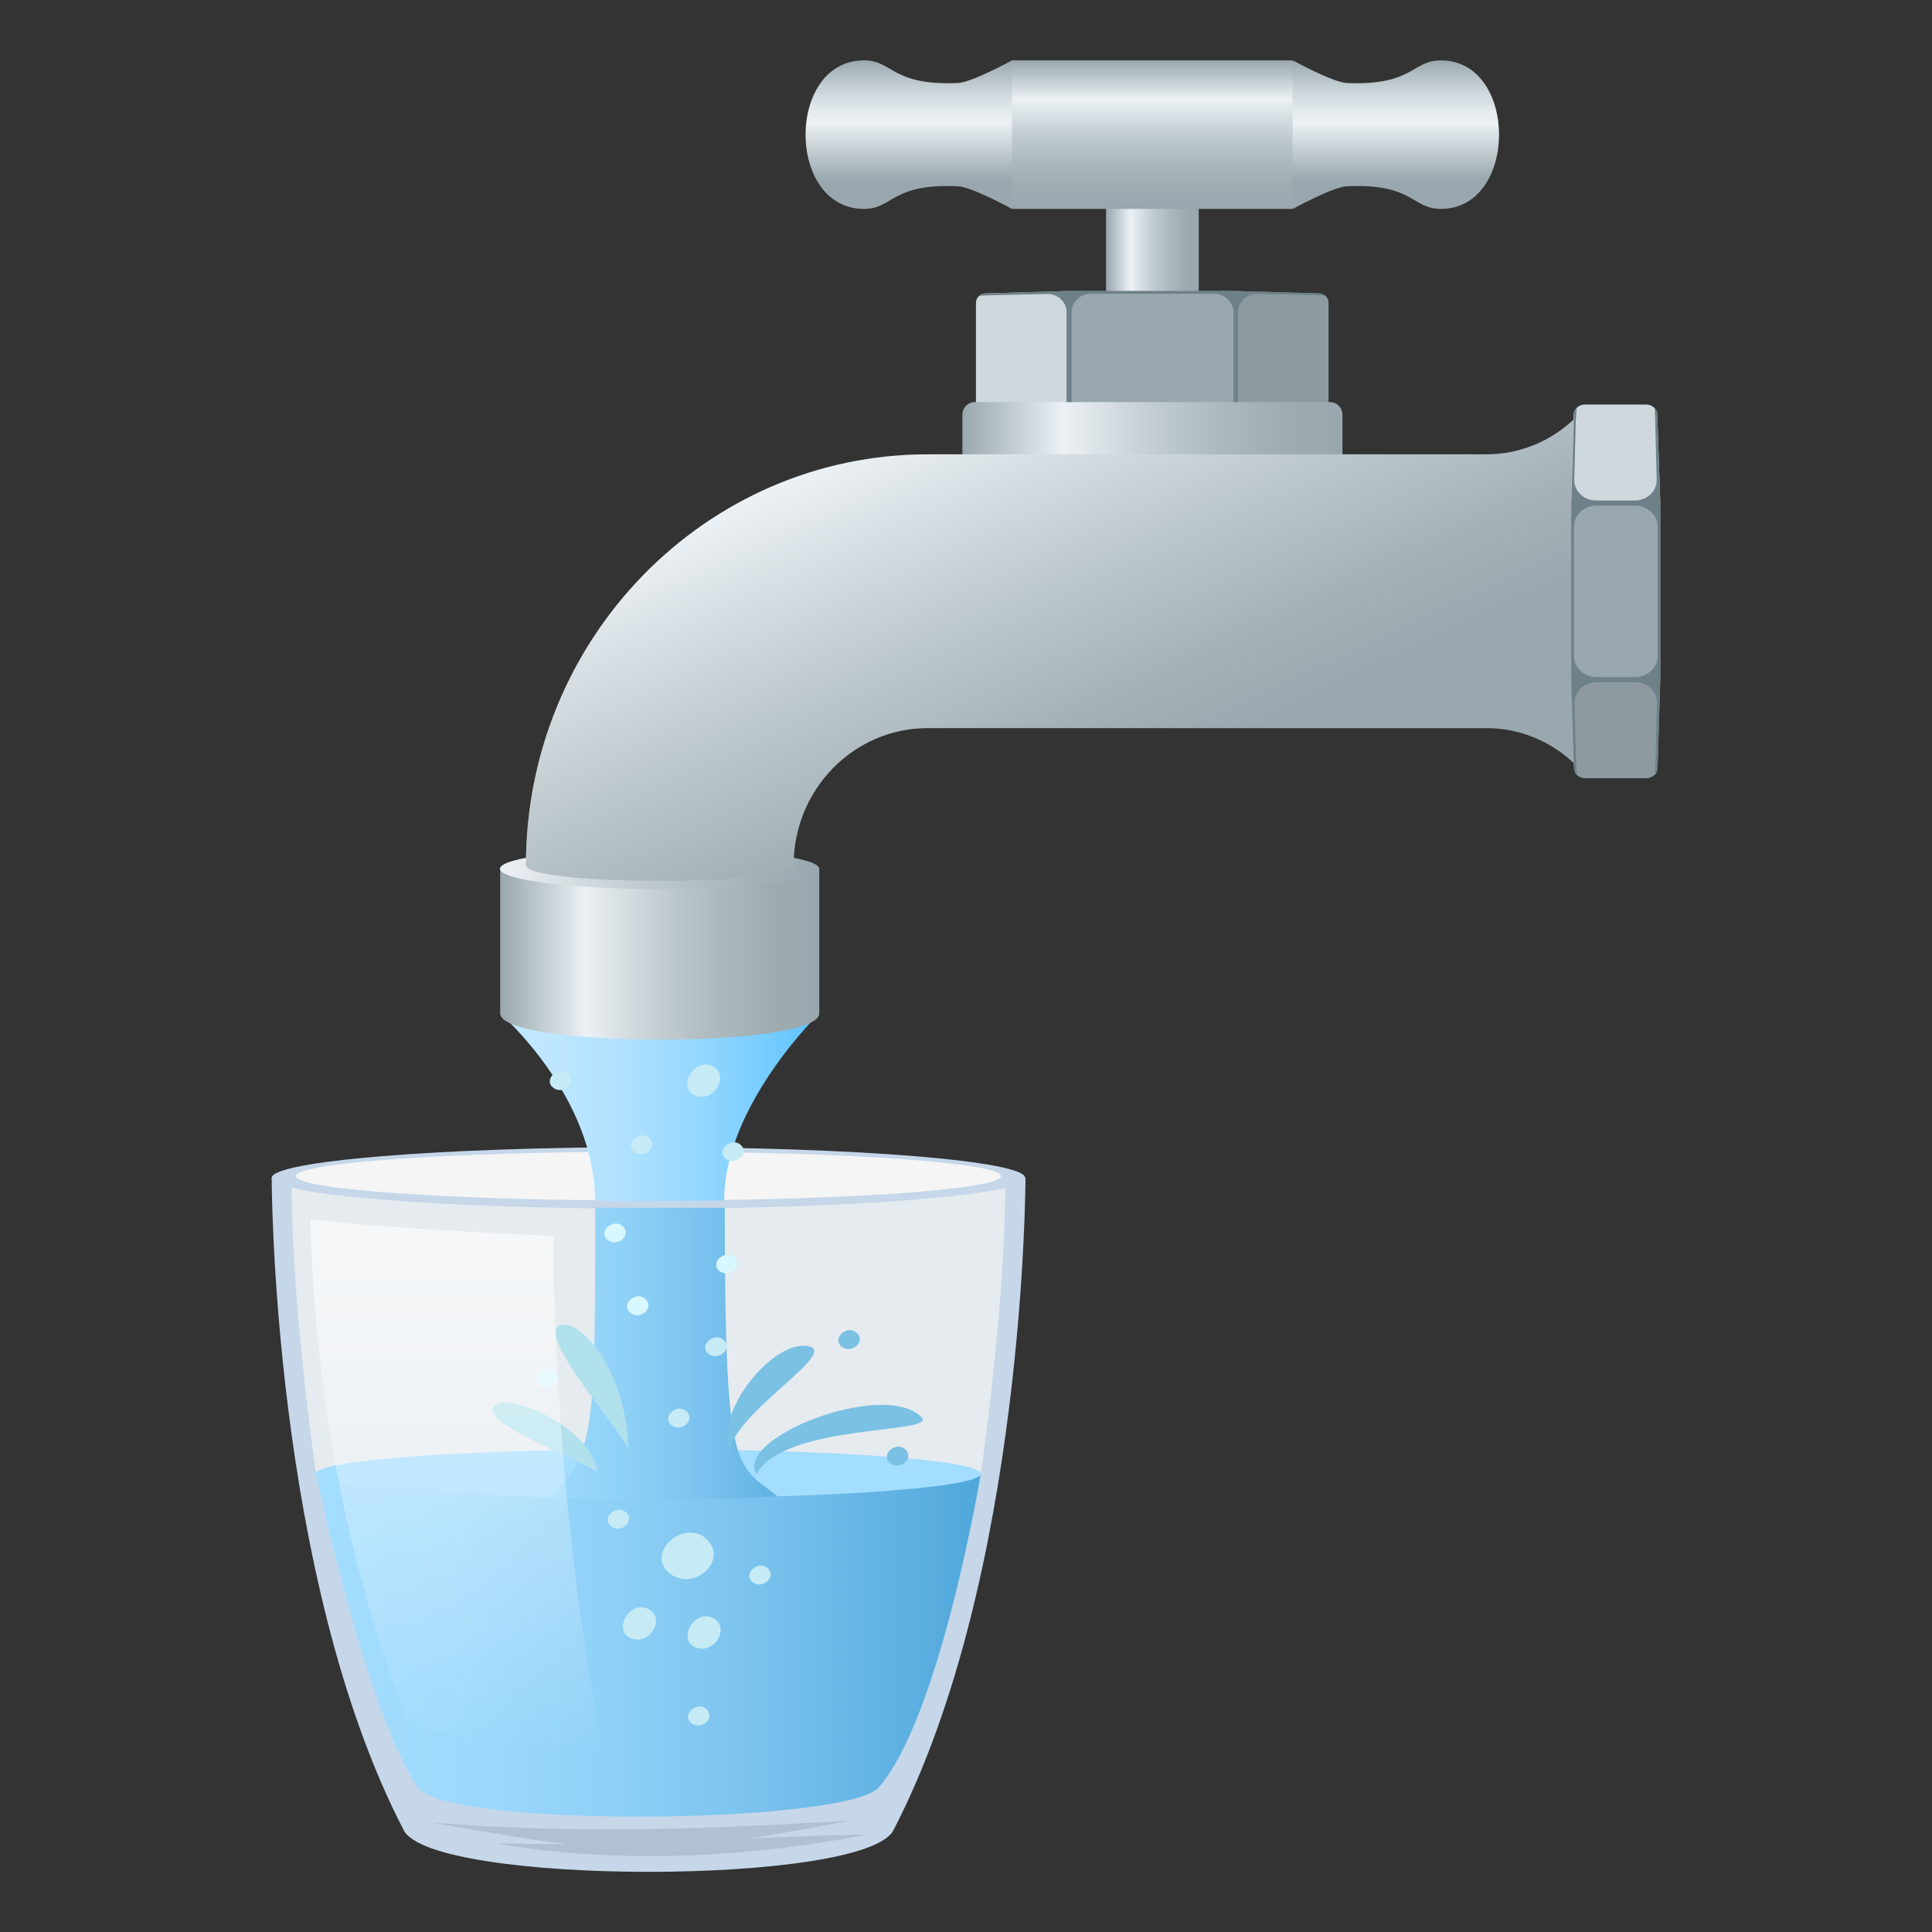 <svg xmlns="http://www.w3.org/2000/svg" xml:space="preserve" style="enable-background:new 0 0 64 64" viewBox="0 0 64 64"><rect x="0" y="0" width="64" height="64" fill="#333333" stroke="none"/><path d="M21.48 39.02H9s0 13.18 4.37 21.6c.9 1.85 15.33 1.85 16.23 0 4.37-8.42 4.37-21.6 4.37-21.6H21.48z" style="fill:#c5d7e8"/><path d="M21.48 39.22H9.66c0 4.13.81 9.6.81 9.6h22.02s.81-5.47.81-9.6H21.48z" style="fill:#e6ebef"/><linearGradient id="a" x1="10.47" x2="32.494" y1="54.498" y2="54.498" gradientUnits="userSpaceOnUse"><stop offset="0" style="stop-color:#a3ddff"/><stop offset=".198" style="stop-color:#9edafd"/><stop offset=".431" style="stop-color:#90d1f7"/><stop offset=".681" style="stop-color:#78c1ed"/><stop offset=".943" style="stop-color:#57acde"/><stop offset="1" style="stop-color:#4fa7db"/></linearGradient><path d="M10.47 48.82s1.65 7.91 3.38 10.39c.96 1.37 14.21 1.21 15.26 0 2.05-2.36 3.38-10.39 3.38-10.39H10.47z" style="fill:url(#a)"/><path d="M21.48 48.01c6.18 0 11.01.36 11.01.81 0 .45-4.83.81-11.01.81s-11.01-.36-11.01-.81c0-.45 4.83-.81 11.01-.81z" style="fill:#a3ddff"/><path d="M21.48 38C14.59 38 9 38.46 9 39.02s5.59 1.02 12.48 1.02c6.89 0 12.48-.46 12.48-1.02S28.38 38 21.48 38z" style="fill:#c5d7e8"/><path d="M21.48 38.15c6.45 0 11.68.36 11.68.81 0 .45-5.23.81-11.68.81-6.45 0-11.68-.36-11.68-.81.01-.45 5.23-.81 11.68-.81z" style="fill:#f5f5f5"/><path d="M14.26 60.37c5.95 1.04 7.11 1.25 13.91-.06-5.14.3-9.12.44-13.91.06z" style="fill:#b2c1d1"/><path d="M16.43 61.06c3.87.69 8.23.51 12.28-.29-4.13.08-8.13.41-12.28.29z" style="fill:#b2c1d1"/><linearGradient id="b" x1="16.568" x2="27.142" y1="36.673" y2="36.673" gradientUnits="userSpaceOnUse"><stop offset="0" style="stop-color:#c2e8ff"/><stop offset=".176" style="stop-color:#bde6ff"/><stop offset=".383" style="stop-color:#afe1ff"/><stop offset=".607" style="stop-color:#97d8ff"/><stop offset=".84" style="stop-color:#76ccff"/><stop offset="1" style="stop-color:#5bc2ff"/></linearGradient><path d="M16.57 33.57h10.57s-3.15 3.05-3.15 6.19c0 0-2.09.06-4.28.01 0-3.46-3.14-6.2-3.14-6.2z" style="fill:url(#b)"/><linearGradient id="c" x1="15.526" x2="27.269" y1="44.843" y2="44.843" gradientUnits="userSpaceOnUse"><stop offset="0" style="stop-color:#a3ddff"/><stop offset=".198" style="stop-color:#9edafd"/><stop offset=".431" style="stop-color:#90d1f7"/><stop offset=".681" style="stop-color:#78c1ed"/><stop offset=".943" style="stop-color:#57acde"/><stop offset="1" style="stop-color:#4fa7db"/></linearGradient><path d="M18.17 49.6s3.87.19 7.59-.03c-1.42-1.11-1.75-.7-1.75-9.56h-4.29c-.01 7.22.01 8.24-1.55 9.59z" style="fill:url(#c)"/><path d="M22.13 52.07c-.72-.68.55-1.76 1.27-1.09.78.73-.49 1.82-1.27 1.09z" style="fill:#c6ebf5"/><path d="M20.82 48.03c-.1-.5-3.37-4.1-2.14-4.15.69-.02 2.08 1.65 2.14 4.15zm-1.02.74c-.42-.35-4.44-1.81-3.28-2.28.57-.24 3.05.82 3.28 2.28z" style="fill:#b1e1ed"/><path d="M26.64 44.58c1.49.07-2.52 2.28-2.47 3.6-.53-1.43 1.37-3.65 2.47-3.6zm3.88 2.36c.59.58-4.5.19-5.46 1.88-.74-1.17 4.19-3.13 5.46-1.88z" style="fill:#7ac1e4"/><path d="M24.91 52.39c-.3-.28.22-.72.52-.44.32.29-.21.74-.52.44zm-2.03 4.67c-.3-.28.23-.72.52-.44.32.3-.2.74-.52.44zm-2.66-6.52c-.3-.28.22-.72.52-.44.32.3-.2.74-.52.44z" style="fill:#c6ebf5"/><path d="M17.88 45.86c-.3-.28.22-.72.52-.44.32.3-.2.74-.52.44z" style="fill:#d8f7ff"/><path d="M23.45 44.83c-.3-.28.23-.72.52-.44.32.29-.2.73-.52.44zm-5.15-8.82c-.3-.28.23-.72.52-.44.32.3-.2.74-.52.44zm5.72 2.36c-.3-.28.23-.72.52-.44.32.29-.2.73-.52.44zm-1.8 8.82c-.3-.28.23-.72.52-.44.32.3-.2.74-.52.44z" style="fill:#c6ebf5"/><path d="M23.81 42.09c-.3-.28.23-.72.52-.44.32.29-.2.73-.52.44zm-2.95 1.38c-.3-.28.23-.72.52-.44.32.3-.2.74-.52.44zm-.75-2.41c-.3-.28.22-.72.52-.44.32.29-.2.74-.52.44z" style="fill:#d8f7ff"/><path d="M20.99 38.14c-.3-.28.23-.72.52-.44.32.3-.2.74-.52.44z" style="fill:#c6ebf5"/><path d="M27.86 44.59c-.3-.28.22-.72.52-.44.32.3-.2.74-.52.44zm1.61 3.86c-.3-.28.22-.72.52-.44.32.3-.2.74-.52.44z" style="fill:#7ac1e4"/><path d="M23.06 54.58c-.62-.22-.12-1.22.49-1.01.67.24.18 1.24-.49 1.01zm-.01-18.28c-.62-.22-.12-1.22.49-1.01.66.23.17 1.24-.49 1.01zm-2.13 17.98c-.62-.22-.12-1.22.49-1.01.67.24.18 1.24-.49 1.01z" style="fill:#c6ebf5"/><linearGradient id="d" x1="36.638" x2="39.709" y1="6.919" y2="6.919" gradientUnits="userSpaceOnUse"><stop offset="0" style="stop-color:#99a8ae"/><stop offset=".267" style="stop-color:#ecf1f5"/><stop offset=".309" style="stop-color:#e4eaee"/><stop offset=".499" style="stop-color:#c3cdd2"/><stop offset=".682" style="stop-color:#acb9be"/><stop offset=".853" style="stop-color:#9eacb2"/><stop offset="1" style="stop-color:#99a8ae"/></linearGradient><path d="M36.64 3.79h3.07v6.26h-3.07z" style="fill:url(#d)"/><path d="M43.69 9.72c.18 0 .32.14.32.31v3.69c0 .17-.15.31-.32.31l-2.76.08V9.64l2.76.08z" style="fill:#8d9ba1"/><path d="m32.65 9.72 2.76-.08v4.46l-2.76-.08c-.18 0-.32-.14-.32-.31v-3.69c0-.16.15-.3.32-.3z" style="fill:#cfd8dd"/><path d="M35.41 9.64h5.52v4.46h-5.52z" style="fill:#99a8ae"/><path d="M32.44 13.95c.06.05.13.08.21.08l2.76.08h5.52l2.76-.08c.09 0 .17-.04.23-.09-.13.02-.28.03-.4.03l-1.86.04c-.36.01-.65-.26-.65-.6v-3.07c0-.34.29-.61.65-.6l1.86.04c.13 0 .26.01.38.02a.323.323 0 0 0-.21-.08l-2.76-.08h-5.52l-2.76.08c-.08 0-.15.03-.21.08.12-.01.25-.01.38-.02l1.86-.04c.36-.01.65.26.65.6v3.07c0 .34-.29.61-.65.6l-1.86-.04c-.12-.01-.26-.02-.38-.02zm3.06-3.61c0-.34.29-.61.65-.61h4.06c.36 0 .65.28.65.61v3.07c0 .34-.29.61-.65.61h-4.06c-.36 0-.65-.28-.65-.61v-3.07z" style="fill:#6e8189"/><linearGradient id="e" x1="31.879" x2="44.469" y1="14.985" y2="14.985" gradientUnits="userSpaceOnUse"><stop offset="0" style="stop-color:#99a8ae"/><stop offset=".267" style="stop-color:#ecf1f5"/><stop offset=".309" style="stop-color:#e4eaee"/><stop offset=".499" style="stop-color:#c3cdd2"/><stop offset=".682" style="stop-color:#acb9be"/><stop offset=".853" style="stop-color:#9eacb2"/><stop offset="1" style="stop-color:#99a8ae"/></linearGradient><path d="M31.88 13.74v2.92h12.59v-2.92c0-.23-.18-.42-.41-.42H32.29c-.23 0-.41.19-.41.42z" style="fill:url(#e)"/><linearGradient id="f" x1="46.097" x2="46.097" y1="6.919" y2="2" gradientUnits="userSpaceOnUse"><stop offset=".193" style="stop-color:#99a8ae"/><stop offset=".578" style="stop-color:#ecf1f5"/><stop offset=".658" style="stop-color:#e4eaee"/><stop offset=".781" style="stop-color:#ced7dc"/><stop offset=".932" style="stop-color:#abb8be"/><stop offset="1" style="stop-color:#99a8ae"/></linearGradient><path d="M47.73 2c-.97 0-.9.84-3.11.75-.47-.02-1.79-.75-1.79-.75-.66 2.68 0 4.92 0 4.92s1.32-.73 1.79-.75c2.21-.1 2.14.75 3.11.75 2.57 0 2.57-4.92 0-4.92z" style="fill:url(#f)"/><linearGradient id="g" x1="1729.457" x2="1729.457" y1="6.919" y2="2" gradientTransform="matrix(-1 0 0 1 1759.708 0)" gradientUnits="userSpaceOnUse"><stop offset=".193" style="stop-color:#99a8ae"/><stop offset=".578" style="stop-color:#ecf1f5"/><stop offset=".658" style="stop-color:#e4eaee"/><stop offset=".781" style="stop-color:#ced7dc"/><stop offset=".932" style="stop-color:#abb8be"/><stop offset="1" style="stop-color:#99a8ae"/></linearGradient><path d="M28.62 2c.97 0 .9.84 3.11.75.47-.02 1.79-.75 1.79-.75.66 2.68 0 4.92 0 4.92s-1.32-.73-1.79-.75c-2.21-.1-2.14.75-3.11.75-2.58 0-2.58-4.92 0-4.92z" style="fill:url(#g)"/><linearGradient id="h" x1="952.132" x2="957.051" y1="772.541" y2="772.541" gradientTransform="rotate(90 880.423 -69.708)" gradientUnits="userSpaceOnUse"><stop offset="0" style="stop-color:#99a8ae"/><stop offset=".267" style="stop-color:#ecf1f5"/><stop offset=".309" style="stop-color:#e4eaee"/><stop offset=".499" style="stop-color:#c3cdd2"/><stop offset=".682" style="stop-color:#acb9be"/><stop offset=".853" style="stop-color:#9eacb2"/><stop offset="1" style="stop-color:#99a8ae"/></linearGradient><path d="M33.52 2h9.3v4.92h-9.3z" style="fill:url(#h)"/><linearGradient id="i" x1="16.568" x2="27.142" y1="31.61" y2="31.61" gradientUnits="userSpaceOnUse"><stop offset="0" style="stop-color:#99a8ae"/><stop offset=".267" style="stop-color:#ecf1f5"/><stop offset=".309" style="stop-color:#e4eaee"/><stop offset=".499" style="stop-color:#c3cdd2"/><stop offset=".682" style="stop-color:#acb9be"/><stop offset=".853" style="stop-color:#9eacb2"/><stop offset="1" style="stop-color:#99a8ae"/></linearGradient><path d="M16.57 28.79v4.78c0 1.16 10.57 1.16 10.57 0v-4.78H16.57z" style="fill:url(#i)"/><linearGradient id="j" x1="16.568" x2="27.142" y1="28.787" y2="28.787" gradientUnits="userSpaceOnUse"><stop offset="0" style="stop-color:#ecf1f5"/><stop offset=".417" style="stop-color:#c3cdd2"/><stop offset=".79" style="stop-color:#a4b2b8"/><stop offset="1" style="stop-color:#99a8ae"/></linearGradient><path d="M21.85 28.11c2.92 0 5.29.3 5.29.67 0 .37-2.37.67-5.29.67s-5.29-.3-5.29-.67c.01-.37 2.38-.67 5.29-.67z" style="fill:url(#j)"/><linearGradient id="k" x1="31.314" x2="37.314" y1="13.448" y2="26.187" gradientUnits="userSpaceOnUse"><stop offset="0" style="stop-color:#ecf1f5"/><stop offset=".417" style="stop-color:#c3cdd2"/><stop offset=".79" style="stop-color:#a4b2b8"/><stop offset="1" style="stop-color:#99a8ae"/></linearGradient><path d="M49.24 15.05H30.73c-7.35 0-13.31 6.1-13.31 13.61 0 .69 8.87.69 8.87 0 0-2.51 1.99-4.54 4.44-4.54h18.51c1.23 0 2.39.54 3.2 1.48V13.57c-.81.94-1.97 1.48-3.2 1.48z" style="fill:url(#k)"/><path d="M54.91 25.44c0 .19-.17.34-.38.34h-2.02c-.21 0-.37-.15-.37-.34l-.09-2.93H55l-.09 2.93z" style="fill:#8d9ba1"/><path d="m54.9 13.74.1 2.92h-2.96l.09-2.92c0-.19.17-.34.37-.34h2.02c.22 0 .38.15.38.34z" style="fill:#cfd8dd"/><path d="M52.04 16.66H55v5.85h-2.96z" style="fill:#99a8ae"/><path d="M52.23 13.52a.31.31 0 0 0-.09.22l-.09 2.92v5.85l.09 2.93c0 .09.04.18.11.24-.02-.14-.03-.29-.04-.42l-.05-1.97c-.01-.38.32-.69.73-.69h1.27c.41 0 .74.31.73.69l-.05 1.97c0 .14-.01.28-.02.4a.31.31 0 0 0 .09-.22l.09-2.93v-5.85l-.1-2.92c0-.09-.04-.16-.09-.22.01.13.02.27.02.4l.05 1.97c.01.38-.32.69-.73.69h-1.27c-.41 0-.74-.31-.73-.69l.05-1.97.03-.4zm1.93 3.23c.41 0 .75.31.75.69v4.3c0 .38-.34.69-.75.69h-1.27c-.41 0-.75-.31-.75-.69v-4.3c0-.38.34-.69.75-.69h1.27z" style="fill:#6e8189"/><linearGradient id="l" x1="15.113" x2="15.113" y1="58.089" y2="37.931" gradientUnits="userSpaceOnUse"><stop offset="0" style="stop-color:#fff;stop-opacity:0"/><stop offset=".114" style="stop-color:#fff;stop-opacity:.114"/><stop offset="1" style="stop-color:#fff"/></linearGradient><path d="M10.29 40.38s-.06 8.38 3.18 16.51c.24.59 6.65 1.78 6.47.87-1.68-8.58-1.61-16.82-1.61-16.82s-5.82-.24-8.04-.56z" style="opacity:.7;fill:url(#l);enable-background:new"/></svg>